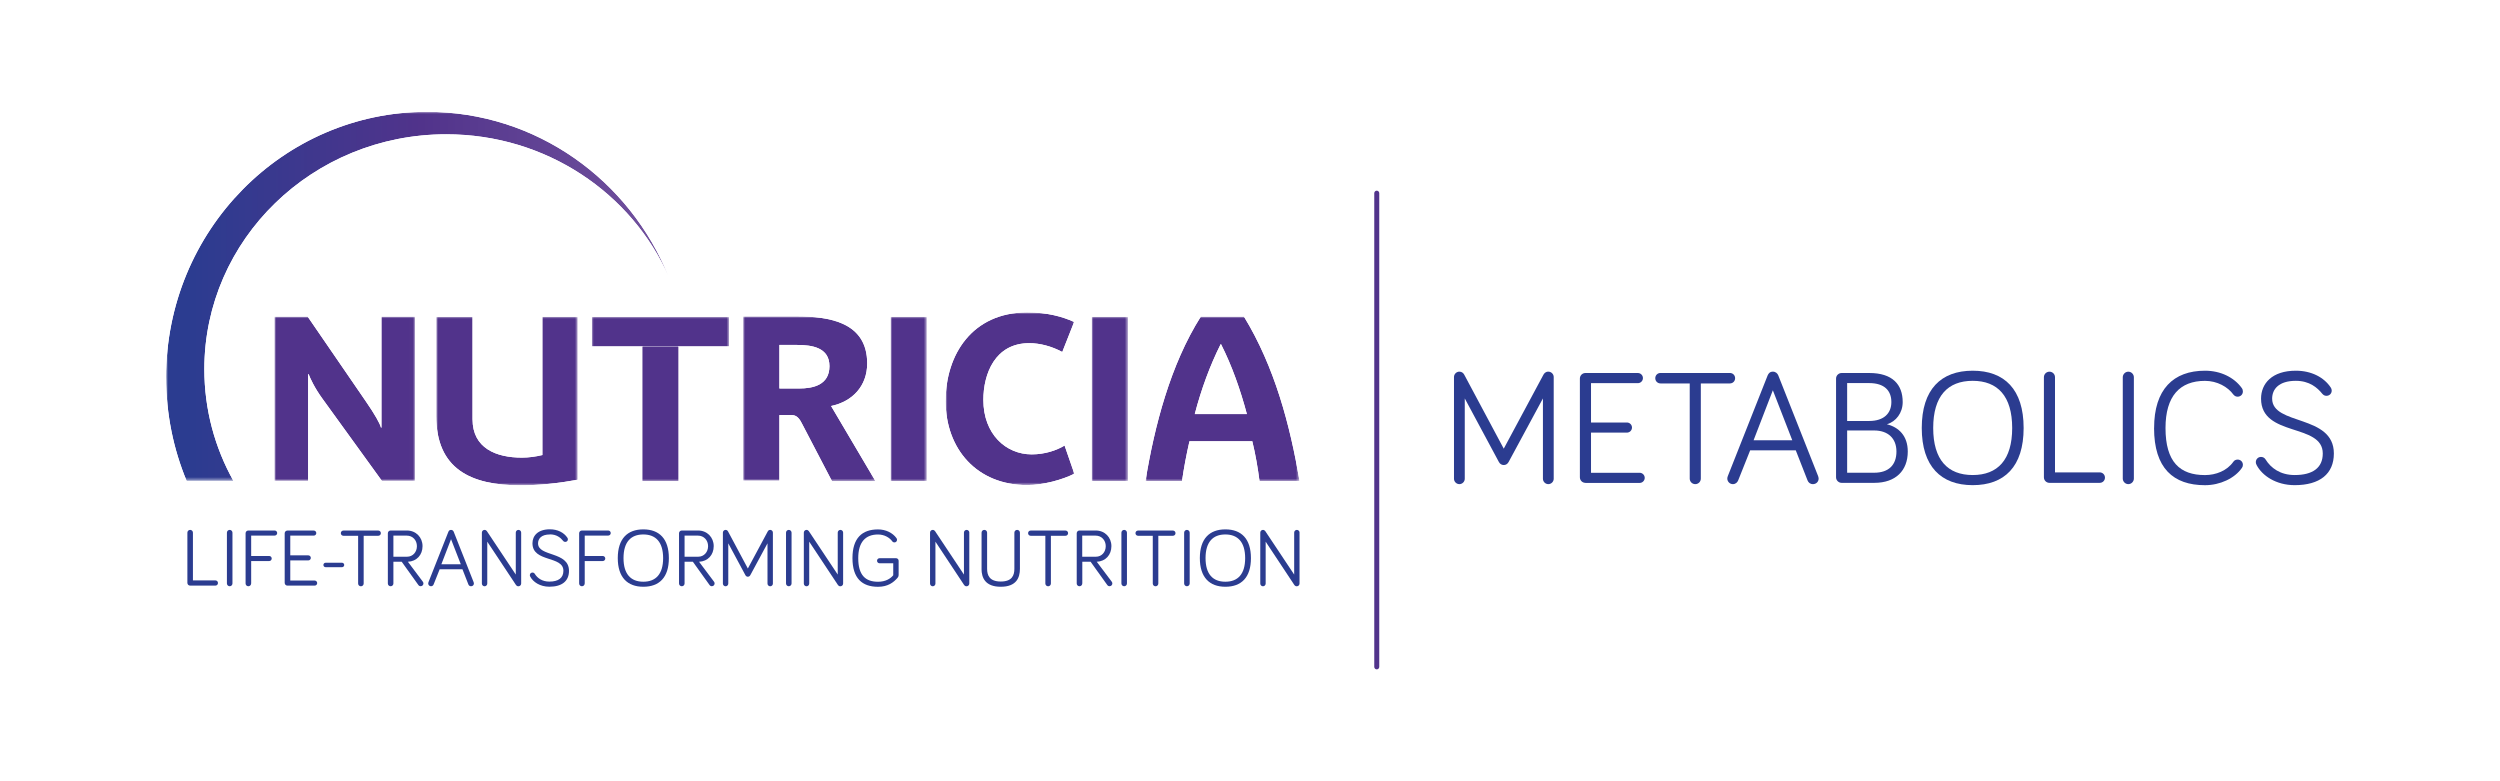 <svg xmlns="http://www.w3.org/2000/svg" xmlns:xlink="http://www.w3.org/1999/xlink" id="Layer_1" data-name="Layer 1" viewBox="0 0 640 200"><defs><style>      .cls-1 {        fill: url(#radial-gradient-16);      }      .cls-1, .cls-2, .cls-3, .cls-4, .cls-5, .cls-6, .cls-7, .cls-8, .cls-9, .cls-10, .cls-11, .cls-12, .cls-13, .cls-14, .cls-15, .cls-16, .cls-17, .cls-18, .cls-19, .cls-20, .cls-21, .cls-22 {        stroke-width: 0px;      }      .cls-2 {        fill: url(#linear-gradient);      }      .cls-3 {        fill: url(#radial-gradient-8);      }      .cls-23 {        mask: url(#mask-2);      }      .cls-24 {        clip-path: url(#clippath-2);      }      .cls-25 {        clip-path: url(#clippath-6);      }      .cls-4 {        fill: url(#radial-gradient-13);      }      .cls-5 {        fill: url(#radial-gradient-12);      }      .cls-26 {        mask: url(#mask-3);      }      .cls-6 {        fill: #2b3c90;      }      .cls-7 {        fill: none;      }      .cls-27 {        clip-path: url(#clippath-7);      }      .cls-28 {        clip-path: url(#clippath-1);      }      .cls-29 {        clip-path: url(#clippath-4);      }      .cls-30 {        mask: url(#mask-5);      }      .cls-8 {        fill: url(#linear-gradient-2);      }      .cls-9 {        fill: url(#radial-gradient-17);      }      .cls-31 {        mask: url(#mask-8);      }      .cls-10 {        fill: url(#radial-gradient-2);      }      .cls-32 {        mask: url(#mask-4);      }      .cls-11 {        fill: url(#radial-gradient-7);      }      .cls-33 {        clip-path: url(#clippath);      }      .cls-12 {        fill: url(#radial-gradient-5);      }      .cls-13 {        fill: url(#radial-gradient);      }      .cls-34 {        mask: url(#mask-6);      }      .cls-35 {        clip-path: url(#clippath-3);      }      .cls-14 {        fill: url(#radial-gradient-14);      }      .cls-36 {        clip-path: url(#clippath-8);      }      .cls-15 {        fill: url(#radial-gradient-10);      }      .cls-37 {        mask: url(#mask-1);      }      .cls-38 {        mask: url(#mask);      }      .cls-39 {        clip-path: url(#clippath-5);      }      .cls-16 {        opacity: 0;      }      .cls-40 {        mask: url(#mask-7);      }      .cls-17 {        fill: url(#radial-gradient-6);      }      .cls-18 {        fill: url(#radial-gradient-15);      }      .cls-19 {        fill: url(#radial-gradient-9);      }      .cls-20 {        fill: url(#radial-gradient-3);      }      .cls-21 {        fill: url(#radial-gradient-11);      }      .cls-22 {        fill: url(#radial-gradient-4);      }    </style><clipPath id="clippath"><polygon class="cls-7" points="151.5 81.11 151.5 88.68 164.42 88.68 164.42 123.17 173.72 123.17 173.72 88.68 186.64 88.68 186.64 81.11 151.5 81.11"></polygon></clipPath><radialGradient id="radial-gradient" cx="1391.2" cy="89.26" fx="1391.2" fy="89.26" r=".64" gradientTransform="translate(-322850.72 -12766.35) scale(232.26 143.41)" gradientUnits="userSpaceOnUse"><stop offset="0" stop-color="gray"></stop><stop offset=".45" stop-color="gray"></stop><stop offset="1" stop-color="#fff"></stop></radialGradient><mask id="mask" x="151.5" y="81.11" width="35.15" height="42.06" maskUnits="userSpaceOnUse"><rect class="cls-13" x="151.5" y="81.11" width="35.15" height="42.06"></rect></mask><radialGradient id="radial-gradient-2" cx="1391.2" cy="89.26" fx="1391.2" fy="89.26" r=".64" gradientTransform="translate(-322850.72 -12766.35) scale(232.26 143.41)" gradientUnits="userSpaceOnUse"><stop offset="0" stop-color="#51338b"></stop><stop offset=".45" stop-color="#51338b"></stop><stop offset="1" stop-color="#51338b"></stop></radialGradient><clipPath id="clippath-1"><path class="cls-7" d="M97.65,81.05v28.42h-.12c-.24-1.01-1.61-3.45-3.88-6.73l-14.89-21.69h-8.52v42.06h8.64v-27.34h.12c.36.95,1.49,3.51,3.64,6.43l15.13,20.91h8.46v-42.06h-8.58Z"></path></clipPath><radialGradient id="radial-gradient-3" cx="1391.2" cy="89.26" fx="1391.2" fy="89.26" r=".64" xlink:href="#radial-gradient"></radialGradient><mask id="mask-1" x="70.24" y="81.05" width="35.99" height="42.06" maskUnits="userSpaceOnUse"><rect class="cls-20" x="70.24" y="81.05" width="35.99" height="42.06"></rect></mask><radialGradient id="radial-gradient-4" r=".64" xlink:href="#radial-gradient-2"></radialGradient><clipPath id="clippath-2"><rect class="cls-7" x="279.46" y="81.1" width="9.3" height="42.06"></rect></clipPath><radialGradient id="radial-gradient-5" cx="1391.2" cy="89.26" fx="1391.2" fy="89.26" r=".64" xlink:href="#radial-gradient"></radialGradient><mask id="mask-2" x="279.46" y="81.1" width="9.3" height="42.06" maskUnits="userSpaceOnUse"><rect class="cls-12" x="279.46" y="81.1" width="9.3" height="42.06"></rect></mask><radialGradient id="radial-gradient-6" cx="1391.2" cy="89.26" fx="1391.2" fy="89.26" r=".64" xlink:href="#radial-gradient-2"></radialGradient><clipPath id="clippath-3"><path class="cls-7" d="M312.47,88.13h.12c2.8,5.54,4.94,11.62,6.61,17.87h-13.34c1.67-6.38,3.88-12.39,6.62-17.87M307.41,81.05c-7.8,12.33-11.86,28-14.17,42.11h9.35c.48-3.33,1.13-6.79,1.91-10.19h16.09c.83,3.41,1.42,6.86,1.85,10.19h10.25c-2.45-14.41-6.38-29.25-14.24-42.11h-11.03Z"></path></clipPath><radialGradient id="radial-gradient-7" cx="1391.2" cy="89.26" fx="1391.2" fy="89.26" r=".64" xlink:href="#radial-gradient"></radialGradient><mask id="mask-3" x="293.23" y="81.05" width="39.44" height="42.11" maskUnits="userSpaceOnUse"><rect class="cls-11" x="293.23" y="81.05" width="39.44" height="42.11"></rect></mask><radialGradient id="radial-gradient-8" cx="1391.2" cy="89.26" fx="1391.2" fy="89.26" r=".64" xlink:href="#radial-gradient-2"></radialGradient><clipPath id="clippath-4"><path class="cls-7" d="M242.08,102.61c0,12.39,8.05,21.57,20.86,21.57,4.11,0,9.06-1.37,12.09-2.91l-2.5-7.21c-2.08,1.25-5.07,2.26-8.4,2.26-6.62,0-12.39-5.18-12.39-13.94,0-6.67,2.98-14.53,11.74-14.53,2.69,0,5.72.77,8.46,2.26l3.04-7.69c-3.04-1.37-6.85-2.44-12.03-2.44-14.12,0-20.86,10.89-20.86,22.64"></path></clipPath><radialGradient id="radial-gradient-9" r=".64" xlink:href="#radial-gradient"></radialGradient><mask id="mask-4" x="242.08" y="79.98" width="32.95" height="44.2" maskUnits="userSpaceOnUse"><rect class="cls-19" x="242.08" y="79.98" width="32.95" height="44.2"></rect></mask><radialGradient id="radial-gradient-10" cx="1391.2" fx="1391.2" r=".64" xlink:href="#radial-gradient-2"></radialGradient><clipPath id="clippath-5"><path class="cls-7" d="M138.85,81.1v35.39c-1.73.41-3.46.66-5.25.66-6.56,0-12.63-2.39-12.63-9.83v-26.21h-9.29v25.38c0,13.46,8.69,17.75,21.51,17.75,4.94,0,9.89-.54,14.71-1.43v-41.71h-9.05Z"></path></clipPath><radialGradient id="radial-gradient-11" cy="89.26" fy="89.26" r=".64" xlink:href="#radial-gradient"></radialGradient><mask id="mask-5" x="111.68" y="81.1" width="36.22" height="43.13" maskUnits="userSpaceOnUse"><rect class="cls-21" x="111.68" y="81.1" width="36.22" height="43.13"></rect></mask><radialGradient id="radial-gradient-12" cx="1391.2" cy="89.26" fx="1391.2" fy="89.26" r=".64" xlink:href="#radial-gradient-2"></radialGradient><clipPath id="clippath-6"><rect class="cls-7" x="227.98" y="81.1" width="9.29" height="42.06"></rect></clipPath><radialGradient id="radial-gradient-13" cx="1391.2" cy="89.26" fx="1391.2" fy="89.26" r=".64" xlink:href="#radial-gradient"></radialGradient><mask id="mask-6" x="227.98" y="81.1" width="9.29" height="42.06" maskUnits="userSpaceOnUse"><rect class="cls-4" x="227.98" y="81.1" width="9.29" height="42.06"></rect></mask><radialGradient id="radial-gradient-14" cx="1391.2" cy="89.26" fx="1391.2" fy="89.26" r=".64" xlink:href="#radial-gradient-2"></radialGradient><clipPath id="clippath-7"><path class="cls-7" d="M199.53,88.31h4.53c3.69,0,8.28.6,8.28,5.42s-4.17,5.72-7.74,5.72h-5.07v-11.14ZM190.24,80.99v42.06h9.29v-16.8h2.92c.95,0,1.85.18,2.8,2.09l7.75,14.85h11.13l-11.37-19.25c5.48-1.14,9.24-5.13,9.24-10.9,0-10.61-9.78-12.04-18.12-12.04h-13.64Z"></path></clipPath><radialGradient id="radial-gradient-15" cy="89.26" fy="89.26" r=".64" xlink:href="#radial-gradient"></radialGradient><mask id="mask-7" x="190.24" y="80.99" width="33.89" height="42.19" maskUnits="userSpaceOnUse"><rect class="cls-18" x="190.24" y="80.99" width="33.89" height="42.19"></rect></mask><radialGradient id="radial-gradient-16" cx="1391.2" cy="89.26" fx="1391.2" fy="89.26" r=".64" xlink:href="#radial-gradient-2"></radialGradient><clipPath id="clippath-8"><path class="cls-7" d="M42.53,96.64c0,9.39,1.87,18.34,5.25,26.47h11.97c-4.75-8.51-7.44-18.25-7.44-28.6,0-33.21,27.73-60.13,61.92-60.13,25.59,0,47.55,15.07,56.99,36.56-9.96-24.82-33.91-42.31-61.88-42.31-36.9,0-66.82,30.44-66.82,68"></path></clipPath><linearGradient id="linear-gradient" x1="1390.51" y1="85.98" x2="1391.15" y2="85.98" gradientTransform="translate(-278803.84 17318.11) scale(200.54 -200.54)" gradientUnits="userSpaceOnUse"><stop offset="0" stop-color="#fff"></stop><stop offset=".47" stop-color="#ccc"></stop><stop offset=".5" stop-color="#bfbfbf"></stop><stop offset=".72" stop-color="#606060"></stop><stop offset=".88" stop-color="#242424"></stop><stop offset=".95" stop-color="#0d0d0d"></stop><stop offset="1" stop-color="#0d0d0d"></stop></linearGradient><mask id="mask-8" x="42.53" y="28.64" width="128.69" height="94.47" maskUnits="userSpaceOnUse"><rect class="cls-2" x="42.53" y="28.64" width="128.69" height="94.47"></rect></mask><linearGradient id="linear-gradient-2" x1="1390.51" y1="85.98" x2="1391.15" y2="85.98" gradientTransform="translate(-278803.86 17318.11) scale(200.54 -200.54)" gradientUnits="userSpaceOnUse"><stop offset="0" stop-color="#2b3c90"></stop><stop offset=".47" stop-color="#51338b"></stop><stop offset=".62" stop-color="#5b3d91"></stop><stop offset=".95" stop-color="#71519d"></stop><stop offset="1" stop-color="#71519d"></stop></linearGradient><radialGradient id="radial-gradient-17" cx="352.45" cy="110.08" fx="352.45" fy="110.08" r="43.33" gradientTransform="matrix(1,0,0,1,0,0)" xlink:href="#radial-gradient-2"></radialGradient></defs><rect class="cls-16" width="640" height="200"></rect><g><g><g class="cls-33"><g class="cls-38"><rect class="cls-10" x="151.5" y="81.11" width="35.15" height="42.06"></rect></g></g><g class="cls-28"><g class="cls-37"><rect class="cls-22" x="70.24" y="81.05" width="35.99" height="42.06"></rect></g></g><g class="cls-24"><g class="cls-23"><rect class="cls-17" x="279.46" y="81.1" width="9.3" height="42.06"></rect></g></g><g class="cls-35"><g class="cls-26"><rect class="cls-3" x="293.23" y="81.05" width="39.44" height="42.11"></rect></g></g><g class="cls-29"><g class="cls-32"><rect class="cls-15" x="242.08" y="79.98" width="32.95" height="44.2"></rect></g></g><g class="cls-39"><g class="cls-30"><rect class="cls-5" x="111.68" y="81.1" width="36.22" height="43.13"></rect></g></g><g class="cls-25"><g class="cls-34"><rect class="cls-14" x="227.98" y="81.1" width="9.29" height="42.06"></rect></g></g><g class="cls-27"><g class="cls-40"><rect class="cls-1" x="190.24" y="80.99" width="33.89" height="42.19"></rect></g></g><g><path class="cls-6" d="M55.13,148.58c.38,0,.67.29.67.67s-.29.67-.67.67h-6.45c-.4,0-.71-.31-.71-.71v-12.85c0-.4.32-.71.71-.71s.71.31.71.71v12.22h5.74Z"></path><path class="cls-6" d="M59.51,149.37c0,.38-.31.71-.71.71s-.71-.33-.71-.71v-13.01c0-.38.31-.71.71-.71s.71.34.71.71v13.01Z"></path><path class="cls-6" d="M64.29,149.37c0,.4-.31.71-.71.71s-.71-.31-.71-.71v-12.85c0-.4.31-.71.71-.71h6.73c.36,0,.65.29.65.65s-.29.65-.65.65h-6.01v5.22h4.61c.36,0,.65.29.65.65s-.29.65-.65.65h-4.61v5.74Z"></path><path class="cls-6" d="M73.59,149.92c-.4,0-.71-.31-.71-.71v-12.68c0-.4.31-.71.71-.71h6.73c.36,0,.65.29.65.65s-.29.65-.65.65h-6.01v5.05h4.61c.36,0,.65.29.65.65s-.29.65-.65.65h-4.61v5.15h6.24c.36,0,.65.29.65.65s-.29.65-.65.65h-6.96Z"></path><path class="cls-6" d="M87.55,145.2h-4.19c-.32,0-.57-.25-.57-.57s.25-.57.57-.57h4.19c.31,0,.57.25.57.57s-.25.57-.57.57"></path><path class="cls-6" d="M87.92,137.16c-.38,0-.67-.29-.67-.67s.29-.67.67-.67h8.91c.38,0,.67.29.67.67s-.29.67-.67.67h-3.73v12.22c0,.4-.31.71-.71.71s-.71-.31-.71-.71v-12.22h-3.75Z"></path><path class="cls-6" d="M100.71,149.37c0,.4-.31.71-.71.71s-.71-.31-.71-.71v-12.85c0-.4.31-.71.71-.71h4.17c2.33,0,4,1.76,4,4s-1.49,3.9-3.75,4l3.83,5.11c.1.13.15.29.15.44,0,.4-.31.71-.71.71-.21,0-.44-.08-.61-.34l-4.25-5.93h-2.12v5.55ZM100.71,142.52h3.5c1.47,0,2.52-1.19,2.52-2.7s-1.07-2.7-2.58-2.7h-3.44v5.41Z"></path><path class="cls-6" d="M112.55,145.75l-1.53,3.83c-.1.27-.33.5-.69.5-.4,0-.71-.34-.71-.71,0-.08.02-.23.06-.31l5.11-12.93c.11-.25.29-.48.67-.48.36,0,.59.23.69.48l5.11,12.93c.04.1.06.25.06.31,0,.38-.29.71-.73.71-.36,0-.59-.21-.69-.48l-1.51-3.86h-5.85ZM115.46,138.04l-2.47,6.41h4.97l-2.49-6.41Z"></path><path class="cls-6" d="M133.42,136.34v13.04c0,.4-.31.71-.71.71-.25,0-.44-.1-.59-.29l-7.38-11.13v10.73c0,.38-.32.69-.69.69s-.69-.31-.69-.69v-13.06c0-.38.31-.69.69-.69.25,0,.46.15.57.29l7.42,11.15v-10.75c0-.38.31-.69.69-.69s.69.32.69.69"></path><path class="cls-6" d="M140.78,136.82c-2.2,0-3.04,1.09-3.04,2.28,0,3.48,7.92,1.99,7.92,7.04,0,2.62-1.8,4.06-5.03,4.06-2.39,0-4.17-1.22-4.88-2.58-.08-.17-.11-.25-.11-.38,0-.38.29-.67.67-.67.25,0,.46.12.59.33.67,1.09,1.89,1.99,3.73,1.99,2.3,0,3.6-.92,3.6-2.77,0-3.92-7.92-2.08-7.92-7.04,0-1.93,1.4-3.58,4.46-3.58,1.99,0,3.6.84,4.48,2.16.08.13.13.25.13.4,0,.38-.29.67-.67.67-.19,0-.38-.06-.55-.27-.63-.78-1.63-1.66-3.39-1.66"></path><path class="cls-6" d="M149.68,149.37c0,.4-.31.71-.71.71s-.71-.31-.71-.71v-12.85c0-.4.31-.71.71-.71h6.73c.36,0,.65.29.65.65s-.29.65-.65.65h-6.01v5.22h4.61c.36,0,.65.29.65.65s-.29.65-.65.65h-4.61v5.74Z"></path><path class="cls-6" d="M158.15,142.88c0-4.97,2.47-7.36,6.54-7.36s6.54,2.39,6.54,7.36-2.47,7.33-6.54,7.33-6.54-2.41-6.54-7.33M159.62,142.88c0,4.09,1.87,6.04,5.07,6.04s5.07-1.95,5.07-6.04-1.86-6.06-5.07-6.06-5.07,1.95-5.07,6.06"></path><path class="cls-6" d="M175.25,149.37c0,.4-.31.71-.71.71s-.71-.31-.71-.71v-12.85c0-.4.31-.71.71-.71h4.17c2.33,0,4,1.76,4,4s-1.49,3.9-3.75,4l3.83,5.11c.1.13.15.29.15.44,0,.4-.31.71-.71.71-.21,0-.44-.08-.61-.34l-4.25-5.93h-2.12v5.55ZM175.25,142.52h3.5c1.47,0,2.52-1.19,2.52-2.7s-1.07-2.7-2.58-2.7h-3.44v5.41Z"></path><path class="cls-6" d="M190.82,147.24l-4.38-8.15v10.31c0,.38-.31.69-.69.69s-.69-.31-.69-.69v-13.06c0-.38.32-.69.69-.69.31,0,.52.19.63.4l5.07,9.49,5.09-9.49c.08-.15.25-.4.63-.4s.69.31.69.69v13.06c0,.38-.31.69-.69.69s-.69-.31-.69-.69v-10.31l-4.4,8.15c-.15.27-.38.4-.63.4-.21,0-.48-.1-.63-.4"></path><path class="cls-6" d="M202.64,149.37c0,.38-.31.71-.71.71s-.71-.33-.71-.71v-13.01c0-.38.31-.71.71-.71s.71.34.71.71v13.01Z"></path><path class="cls-6" d="M215.84,136.34v13.04c0,.4-.31.71-.71.71-.25,0-.44-.1-.59-.29l-7.38-11.13v10.73c0,.38-.31.69-.69.69s-.69-.31-.69-.69v-13.06c0-.38.32-.69.69-.69.25,0,.46.15.57.29l7.42,11.15v-10.75c0-.38.31-.69.69-.69s.69.32.69.69"></path><path class="cls-6" d="M228.67,147.24v-3.04h-3.5c-.36,0-.65-.29-.65-.65s.29-.65.65-.65h4.23c.34,0,.65.29.65.65v3.67c0,.25-.08.46-.27.69-1.01,1.17-2.47,2.31-5.01,2.31-4.07,0-6.54-2.18-6.54-7.33s2.47-7.36,6.54-7.36c1.99,0,3.73.86,4.72,2.22.1.15.15.29.15.44,0,.38-.29.67-.67.67-.19,0-.38-.06-.54-.27-.71-.98-2.05-1.76-3.65-1.76-3.23,0-5.07,1.95-5.07,6.06,0,4.36,1.85,6.04,5.07,6.04,1.95,0,3.21-.82,3.9-1.68"></path><path class="cls-6" d="M248.14,136.34v13.04c0,.4-.31.71-.71.71-.25,0-.44-.1-.59-.29l-7.37-11.13v10.73c0,.38-.32.69-.69.69s-.69-.31-.69-.69v-13.06c0-.38.31-.69.69-.69.25,0,.46.15.57.29l7.42,11.15v-10.75c0-.38.31-.69.69-.69s.69.32.69.69"></path><path class="cls-6" d="M251.28,145.62v-9.26c0-.4.31-.71.71-.71s.71.32.71.71v9.26c0,1.66.61,3.25,3.5,3.25s3.48-1.59,3.48-3.25v-9.26c0-.4.31-.71.71-.71s.71.32.71.71v9.26c0,2.31-.94,4.59-4.9,4.59s-4.93-2.28-4.93-4.59"></path><path class="cls-6" d="M263.86,137.16c-.38,0-.67-.29-.67-.67s.29-.67.67-.67h8.9c.38,0,.67.29.67.67s-.29.67-.67.67h-3.73v12.22c0,.4-.32.71-.71.71s-.71-.31-.71-.71v-12.22h-3.75Z"></path><path class="cls-6" d="M277.06,149.37c0,.4-.31.71-.71.71s-.71-.31-.71-.71v-12.85c0-.4.31-.71.71-.71h4.17c2.33,0,4,1.76,4,4s-1.49,3.9-3.75,4l3.84,5.11c.1.13.15.29.15.44,0,.4-.31.71-.71.71-.21,0-.44-.08-.61-.34l-4.25-5.93h-2.12v5.55ZM277.06,142.52h3.5c1.47,0,2.51-1.19,2.51-2.7s-1.07-2.7-2.58-2.7h-3.44v5.41Z"></path><path class="cls-6" d="M288.5,149.37c0,.38-.31.71-.71.71s-.71-.33-.71-.71v-13.01c0-.38.31-.71.71-.71s.71.34.71.71v13.01Z"></path><path class="cls-6" d="M291.35,137.16c-.38,0-.67-.29-.67-.67s.29-.67.67-.67h8.91c.38,0,.67.29.67.67s-.29.67-.67.67h-3.73v12.22c0,.4-.31.71-.71.71s-.71-.31-.71-.71v-12.22h-3.75Z"></path><path class="cls-6" d="M304.56,149.37c0,.38-.31.71-.71.71s-.71-.33-.71-.71v-13.01c0-.38.31-.71.71-.71s.71.34.71.71v13.01Z"></path><path class="cls-6" d="M307.16,142.88c0-4.97,2.47-7.36,6.54-7.36s6.54,2.39,6.54,7.36-2.47,7.33-6.54,7.33-6.54-2.41-6.54-7.33M308.62,142.88c0,4.09,1.86,6.04,5.07,6.04s5.07-1.95,5.07-6.04-1.87-6.06-5.07-6.06-5.07,1.95-5.07,6.06"></path><path class="cls-6" d="M332.68,136.34v13.04c0,.4-.31.71-.71.71-.25,0-.44-.1-.59-.29l-7.37-11.13v10.73c0,.38-.32.69-.69.69s-.69-.31-.69-.69v-13.06c0-.38.32-.69.69-.69.25,0,.46.15.57.29l7.42,11.15v-10.75c0-.38.31-.69.69-.69s.69.32.69.69"></path></g><g class="cls-36"><g class="cls-31"><rect class="cls-8" x="42.53" y="28.64" width="128.69" height="94.47"></rect></g></g></g><path class="cls-9" d="M352.45,171.36c-.35,0-.64-.29-.64-.64V49.45c0-.35.29-.64.64-.64s.64.29.64.64v121.27c0,.35-.29.64-.64.64Z"></path><g><path class="cls-6" d="M383.71,118.26l-8.73-16.26v20.56c0,.75-.63,1.38-1.38,1.38s-1.38-.63-1.38-1.38v-26.04c0-.75.63-1.38,1.38-1.38.63,0,1.04.38,1.25.79l10.11,18.93,10.16-18.93c.17-.29.5-.79,1.25-.79s1.38.63,1.38,1.38v26.04c0,.75-.63,1.38-1.38,1.38s-1.38-.63-1.38-1.38v-20.56l-8.78,16.26c-.29.54-.75.79-1.25.79-.42,0-.96-.21-1.25-.79Z"></path><path class="cls-6" d="M405.87,123.61c-.79,0-1.42-.63-1.42-1.42v-25.28c0-.79.63-1.42,1.42-1.42h13.42c.71,0,1.3.58,1.3,1.3s-.59,1.3-1.3,1.3h-11.99v10.07h9.19c.71,0,1.3.58,1.3,1.29s-.58,1.3-1.3,1.3h-9.19v10.28h12.45c.71,0,1.3.59,1.3,1.3s-.59,1.3-1.3,1.3h-13.88Z"></path><path class="cls-6" d="M425.09,98.16c-.75,0-1.34-.59-1.34-1.34s.58-1.34,1.34-1.34h17.76c.75,0,1.34.58,1.34,1.34s-.59,1.34-1.34,1.34h-7.44v24.36c0,.79-.63,1.42-1.42,1.42s-1.42-.63-1.42-1.42v-24.36h-7.48Z"></path><path class="cls-6" d="M448.04,115.29l-3.05,7.65c-.21.54-.67,1-1.38,1-.79,0-1.42-.67-1.42-1.42,0-.17.04-.46.13-.63l10.2-25.79c.21-.5.59-.96,1.34-.96.71,0,1.17.46,1.38.96l10.2,25.79c.08.21.13.5.13.63,0,.75-.58,1.42-1.46,1.42-.71,0-1.17-.42-1.38-.96l-3.01-7.69h-11.66ZM453.85,99.91l-4.93,12.79h9.9l-4.97-12.79Z"></path><path class="cls-6" d="M471.45,123.61c-.75,0-1.42-.63-1.42-1.42v-25.28c0-.79.67-1.42,1.42-1.42h7.11c5.89,0,8.53,2.93,8.53,7.44,0,2.76-1.71,5.01-4.05,5.68,3.01.75,5.35,2.93,5.35,6.98,0,4.85-3.05,8.02-8.57,8.02h-8.36ZM472.87,107.77h5.64c3.72,0,5.68-1.92,5.68-4.85s-1.8-4.85-5.68-4.85h-5.64v9.7ZM472.87,121.02h6.9c3.8,0,5.72-2.05,5.72-5.43s-2.17-5.39-5.72-5.39h-6.9v10.82Z"></path><path class="cls-6" d="M491.97,109.57c0-9.9,4.93-14.67,13.04-14.67s13.04,4.76,13.04,14.67-4.93,14.63-13.04,14.63-13.04-4.81-13.04-14.63ZM494.9,109.57c0,8.15,3.72,12.04,10.11,12.04s10.11-3.89,10.11-12.04-3.72-12.08-10.11-12.08-10.11,3.89-10.11,12.08Z"></path><path class="cls-6" d="M537.53,120.93c.75,0,1.34.59,1.34,1.34s-.59,1.34-1.34,1.34h-12.87c-.79,0-1.42-.63-1.42-1.42v-25.62c0-.79.63-1.42,1.42-1.42s1.42.63,1.42,1.42v24.36h11.45Z"></path><path class="cls-6" d="M546.27,122.52c0,.75-.63,1.42-1.42,1.42s-1.42-.67-1.42-1.42v-25.95c0-.75.63-1.42,1.42-1.42s1.42.67,1.42,1.42v25.95Z"></path><path class="cls-6" d="M551.45,109.57c0-9.9,4.93-14.67,13.04-14.67,3.97,0,7.44,1.71,9.4,4.43.21.29.29.58.29.88,0,.75-.58,1.34-1.34,1.34-.38,0-.75-.13-1.09-.54-1.42-1.96-4.14-3.51-7.27-3.51-6.44,0-10.11,3.89-10.11,12.08,0,8.69,3.68,12.04,10.11,12.04,2.76,0,5.64-1.09,7.27-3.43.29-.42.75-.54,1.09-.54.75,0,1.34.58,1.34,1.34,0,.33-.08.54-.25.79-1.84,2.67-5.6,4.43-9.45,4.43-8.11,0-13.04-4.35-13.04-14.63Z"></path><path class="cls-6" d="M587.73,97.49c-4.39,0-6.06,2.17-6.06,4.56,0,6.94,15.8,3.97,15.8,14.04,0,5.22-3.59,8.11-10.03,8.11-4.76,0-8.32-2.42-9.74-5.14-.17-.33-.21-.5-.21-.75,0-.75.58-1.34,1.34-1.34.5,0,.92.25,1.17.67,1.34,2.17,3.76,3.97,7.44,3.97,4.6,0,7.19-1.84,7.19-5.52,0-7.82-15.8-4.14-15.8-14.04,0-3.85,2.8-7.15,8.9-7.15,3.97,0,7.19,1.67,8.94,4.3.17.25.25.5.25.79,0,.75-.58,1.34-1.34,1.34-.38,0-.75-.13-1.09-.54-1.25-1.55-3.26-3.3-6.77-3.3Z"></path></g></g></svg>
